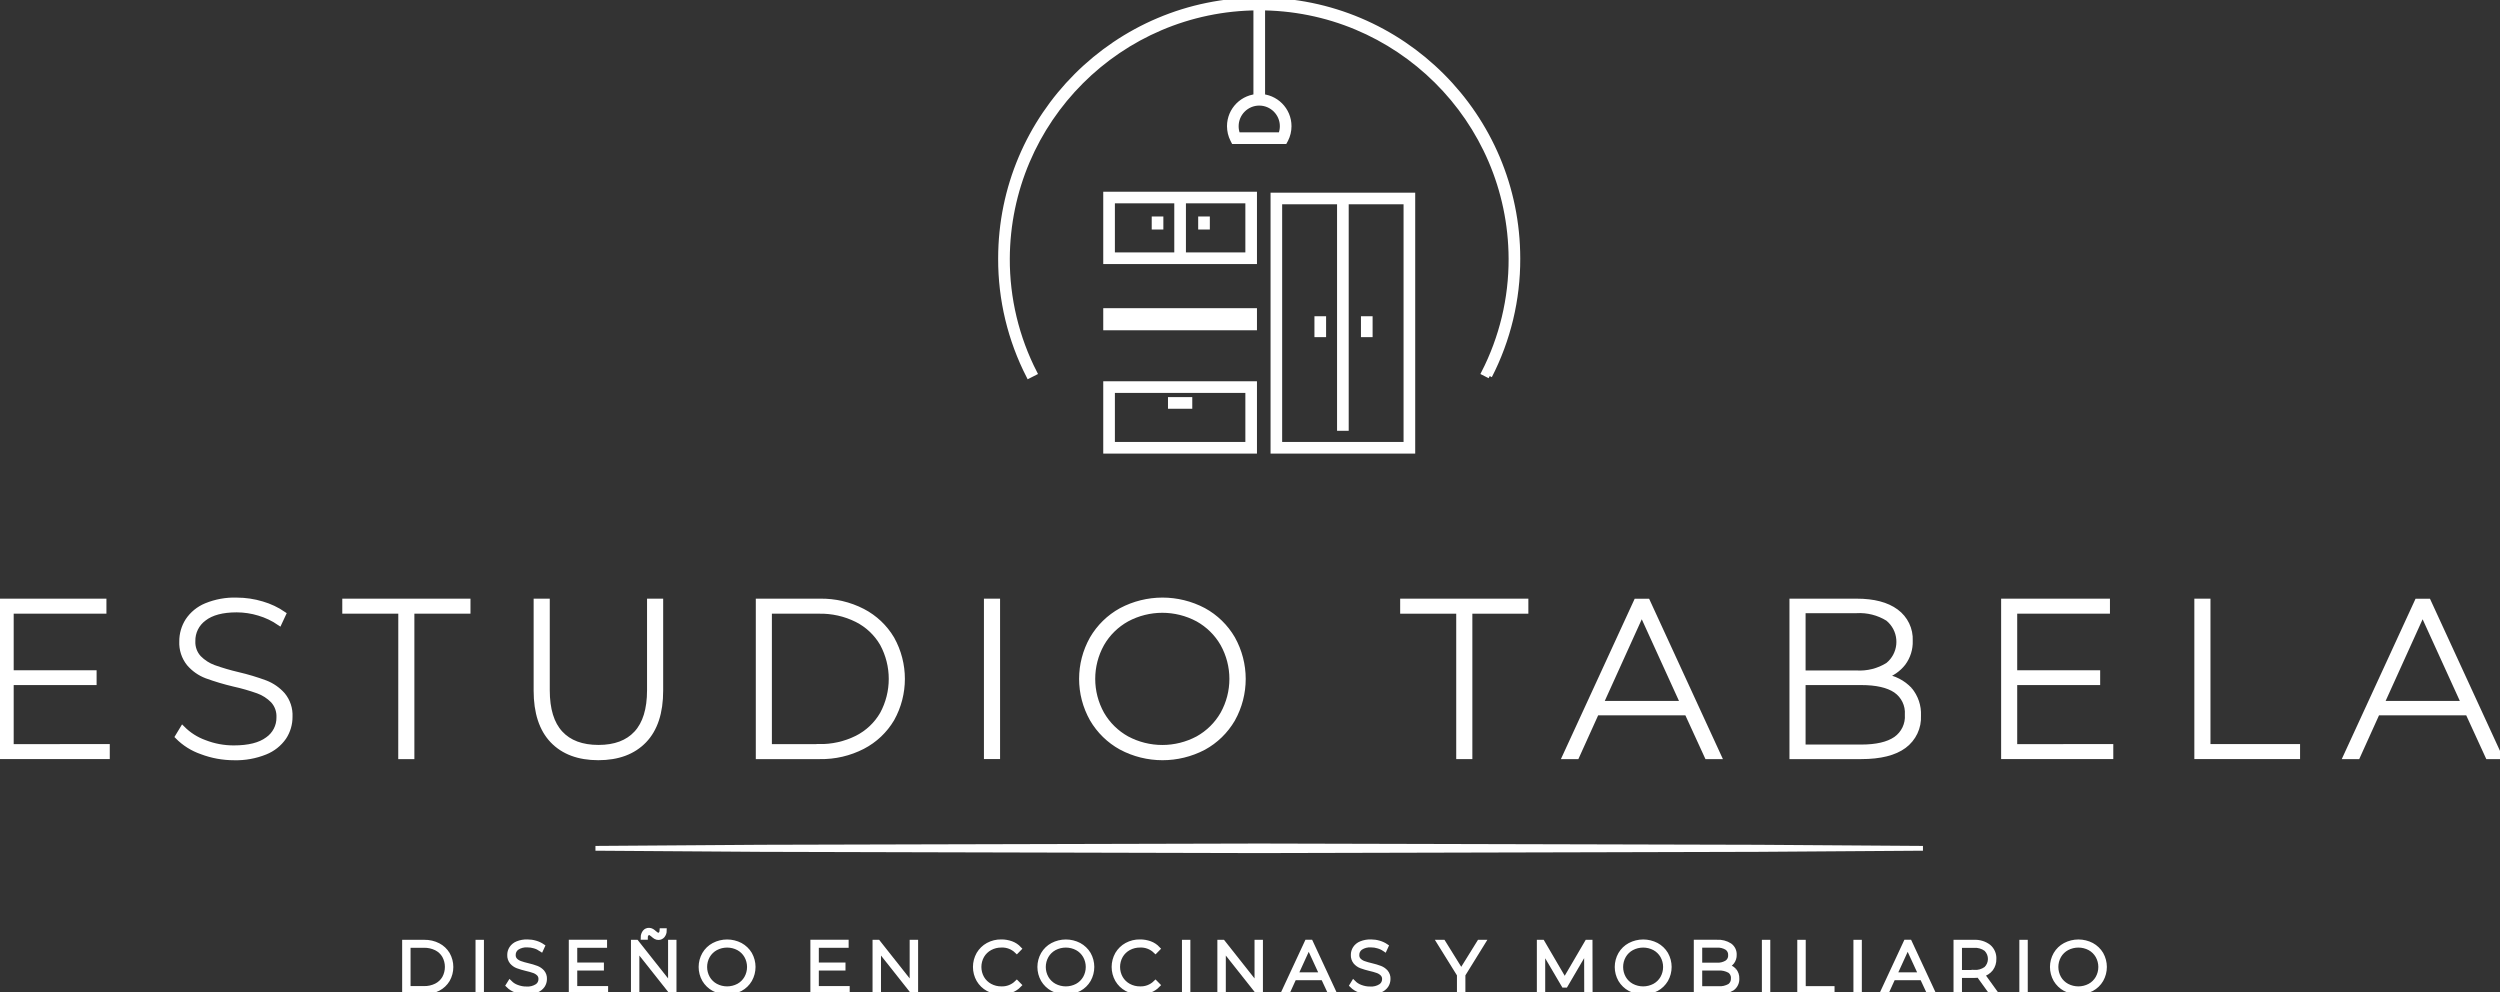 <!-- Generator: Adobe Illustrator 24.2.3, SVG Export Plug-In  -->
<svg version="1.1" xmlns="http://www.w3.org/2000/svg" xmlns:xlink="http://www.w3.org/1999/xlink" x="0px" y="0px"
	 width="524.04px" height="207.97px" viewBox="0 0 524.04 207.97"
	 style="overflow:visible;enable-background:new 0 0 524.04 207.97;" xml:space="preserve">
<rect x="0" y="0" width="524.04" height="207.97" fill="#333333" stroke="none"/>
<style type="text/css">
	.st0{fill:#fff; stroke:#fff;}
</style>
<defs>
</defs>
<g class="st0" id="Grupo_3_1_" transform="translate(-302.941 -485.86)">
	<g id="Grupo_1_1_">
		<path id="Trazado_1_1_" d="M325.45,642.33v2.14h-22.51v-32.62h21.81V614h-19.44v12.86h17.38v2.1h-17.38v13.38L325.45,642.33z"/>
		<path id="Trazado_2_1_" d="M345.19,643.47c-1.91-0.66-3.64-1.75-5.06-3.19l1.07-1.77c1.31,1.32,2.89,2.33,4.64,2.96
			c1.95,0.76,4.03,1.15,6.13,1.14c3.11,0,5.45-0.59,7.04-1.77c1.51-1.04,2.41-2.77,2.38-4.61c0.06-1.29-0.39-2.55-1.26-3.5
			c-0.88-0.89-1.95-1.58-3.12-2c-1.65-0.58-3.33-1.07-5.03-1.44c-1.95-0.46-3.87-1.03-5.76-1.72c-1.42-0.54-2.69-1.43-3.68-2.59
			c-1.06-1.32-1.6-2.99-1.52-4.68c-0.01-1.54,0.43-3.06,1.26-4.36c0.94-1.41,2.28-2.5,3.85-3.15c2.05-0.84,4.25-1.24,6.45-1.16
			c1.8,0,3.59,0.27,5.31,0.79c1.61,0.47,3.14,1.19,4.52,2.14l-0.89,1.91c-1.32-0.91-2.78-1.6-4.31-2.05
			c-1.5-0.46-3.06-0.69-4.64-0.7c-3.02,0-5.3,0.61-6.85,1.82c-1.5,1.1-2.37,2.85-2.33,4.71c-0.06,1.29,0.39,2.54,1.26,3.49
			c0.88,0.89,1.94,1.58,3.12,2.01c1.66,0.59,3.36,1.09,5.08,1.49c1.94,0.45,3.86,1.03,5.73,1.72c1.4,0.54,2.66,1.41,3.66,2.54
			c1.06,1.29,1.6,2.92,1.52,4.59c0.01,1.54-0.43,3.05-1.28,4.34c-0.98,1.41-2.35,2.49-3.94,3.12c-2.07,0.83-4.29,1.23-6.52,1.17
			C349.69,644.72,347.37,644.3,345.19,643.47"/>
		<path id="Trazado_3_1_" d="M386.93,614h-11.74v-2.15h25.87V614H389.3v30.48h-2.38L386.93,614z"/>
		<path id="Trazado_4_1_" d="M418.73,641.12c-2.28-2.39-3.43-5.89-3.43-10.49v-18.78h2.38v18.69c0,4.01,0.92,7.01,2.75,8.99
			c1.83,1.99,4.49,2.98,7.97,2.98c3.45,0,6.09-0.99,7.92-2.98c1.83-1.99,2.75-4.99,2.75-8.99v-18.69h2.38v18.78
			c0,4.6-1.15,8.1-3.45,10.49c-2.3,2.39-5.52,3.59-9.65,3.59C424.23,644.71,421.02,643.51,418.73,641.12"/>
		<path id="Trazado_5_1_" d="M461.87,611.85h12.91c3.13-0.06,6.23,0.66,9.02,2.1c2.55,1.32,4.67,3.33,6.13,5.8
			c2.92,5.23,2.92,11.6,0,16.83c-1.46,2.47-3.58,4.48-6.13,5.8c-2.79,1.44-5.88,2.16-9.02,2.1h-12.91V611.85z M474.59,642.33
			c2.76,0.06,5.5-0.56,7.97-1.79c2.22-1.12,4.07-2.86,5.31-5.01c2.49-4.59,2.49-10.13,0-14.73c-1.25-2.15-3.09-3.89-5.31-5.01
			c-2.47-1.24-5.21-1.85-7.97-1.79h-10.35v28.34H474.59z"/>
		<rect id="Rectángulo_1_1_" x="509.69" y="611.85" width="2.38" height="32.62"/>
		<path id="Trazado_6_1_" d="M537.93,642.54c-2.53-1.39-4.63-3.45-6.08-5.94c-2.95-5.24-2.95-11.63,0-16.87
			c1.45-2.49,3.55-4.55,6.08-5.94c5.42-2.88,11.91-2.89,17.34-0.02c2.53,1.38,4.63,3.43,6.08,5.92c2.95,5.27,2.95,11.7,0,16.97
			c-1.45,2.49-3.55,4.54-6.08,5.92C549.84,645.43,543.35,645.43,537.93,642.54 M554.01,640.66c2.17-1.21,3.98-2.99,5.22-5.15
			c2.55-4.56,2.55-10.12,0-14.68c-1.24-2.16-3.05-3.94-5.22-5.15c-4.64-2.49-10.21-2.49-14.84,0c-2.18,1.21-4,2.99-5.24,5.15
			c-2.55,4.56-2.55,10.12,0,14.68c1.25,2.16,3.06,3.94,5.24,5.15C543.8,643.14,549.37,643.14,554.01,640.66"/>
		<path id="Trazado_7_1_" d="M608.68,614h-11.74v-2.15h25.87V614h-11.74v30.48h-2.38V614z"/>
		<path id="Trazado_8_1_" d="M656.54,635.3h-18.92l-4.15,9.18h-2.56l15.01-32.62h2.38l15.01,32.62h-2.56L656.54,635.3z
			 M655.66,633.29l-8.58-18.83l-8.53,18.83H655.66z"/>
		<path id="Trazado_9_1_" d="M703.27,630.4c1.27,1.52,1.93,3.47,1.84,5.45c0.13,2.5-1.01,4.9-3.03,6.39c-2.02,1.49-5.02,2.24-9,2.24
			h-14.54v-32.63h13.61c3.54,0,6.3,0.72,8.27,2.17c1.96,1.43,3.08,3.75,2.96,6.17c0.06,1.69-0.46,3.35-1.47,4.71
			c-1.02,1.3-2.41,2.26-3.99,2.75C699.97,627.93,701.85,628.9,703.27,630.4 M680.92,613.9v13h11.14c2.32,0.14,4.62-0.43,6.59-1.66
			c2.68-2.17,3.08-6.11,0.91-8.78c-0.27-0.33-0.58-0.64-0.91-0.91c-1.97-1.22-4.28-1.8-6.59-1.66L680.92,613.9z M700.28,640.77
			c1.66-1.15,2.59-3.09,2.45-5.1c0.14-2.01-0.79-3.94-2.45-5.08c-1.63-1.09-4.03-1.63-7.2-1.63h-12.16v13.47h12.16
			C696.25,642.43,698.65,641.88,700.28,640.77"/>
		<path id="Trazado_10_1_" d="M745.42,642.33v2.14h-22.51v-32.62h21.81V614h-19.44v12.86h17.39v2.1h-17.39v13.38L745.42,642.33z"/>
		<path id="Trazado_11_1_" d="M763.41,611.85h2.38v30.48h18.78v2.14h-21.16V611.85z"/>
		<path id="Trazado_12_1_" d="M820.22,635.3H801.3l-4.15,9.18h-2.56l15.01-32.62h2.38l15.01,32.62h-2.56L820.22,635.3z
			 M819.34,633.29l-8.58-18.83l-8.53,18.83H819.34z"/>
		<path id="Trazado_13_1_" d="M387.74,683.36h4.15c1.01-0.02,2,0.21,2.9,0.67c0.82,0.42,1.5,1.06,1.97,1.85
			c0.94,1.66,0.94,3.7,0,5.36c-0.47,0.79-1.16,1.43-1.97,1.85c-0.9,0.46-1.89,0.69-2.9,0.67h-4.15V683.36z M391.83,693.06
			c0.89,0.02,1.77-0.18,2.56-0.57c0.71-0.36,1.31-0.91,1.71-1.6c0.8-1.46,0.8-3.23,0-4.69c-0.4-0.69-1-1.24-1.71-1.6
			c-0.8-0.39-1.68-0.59-2.56-0.57h-3.33v9.03L391.83,693.06z"/>
		<rect id="Rectángulo_2_1_" x="403.12" y="683.36" width="0.76" height="10.39"/>
		<path id="Trazado_14_1_" d="M411.1,693.43c-0.61-0.21-1.17-0.56-1.63-1.02l0.35-0.56c0.42,0.42,0.93,0.74,1.49,0.94
			c0.63,0.24,1.3,0.37,1.97,0.36c0.8,0.06,1.59-0.14,2.26-0.57c0.49-0.33,0.77-0.88,0.77-1.47c0.02-0.41-0.12-0.81-0.4-1.11
			c-0.28-0.28-0.62-0.5-1-0.64c-0.53-0.19-1.07-0.34-1.62-0.46c-0.63-0.15-1.25-0.33-1.85-0.55c-0.46-0.17-0.86-0.46-1.18-0.82
			c-0.34-0.42-0.52-0.95-0.49-1.49c-0.01-0.49,0.13-0.97,0.4-1.39c0.3-0.45,0.73-0.8,1.24-1c0.66-0.27,1.37-0.39,2.08-0.37
			c0.58,0,1.15,0.08,1.71,0.25c0.52,0.15,1.01,0.38,1.45,0.68l-0.28,0.61c-0.43-0.29-0.89-0.51-1.39-0.65
			c-0.48-0.15-0.99-0.22-1.49-0.22c-0.78-0.05-1.55,0.15-2.2,0.58c-0.48,0.35-0.76,0.91-0.75,1.5c-0.02,0.41,0.12,0.81,0.4,1.11
			c0.28,0.29,0.63,0.5,1.01,0.64c0.54,0.19,1.08,0.35,1.63,0.47c0.63,0.14,1.24,0.33,1.84,0.55c0.45,0.17,0.85,0.45,1.18,0.81
			c0.34,0.41,0.52,0.93,0.49,1.46c0,0.49-0.14,0.97-0.41,1.38c-0.32,0.45-0.76,0.79-1.27,0.99c-0.67,0.27-1.38,0.39-2.1,0.37
			C412.55,693.83,411.8,693.69,411.1,693.43"/>
		<path id="Trazado_15_1_" d="M429.91,693.06v0.68h-7.24v-10.39h7.02v0.68h-6.25v4.1h5.59v0.67h-5.59v4.26L429.91,693.06z"/>
		<path id="Trazado_16_1_" d="M444.24,683.36v10.39h-0.63l-7.15-9.03v9.03h-0.76v-10.39h0.64l7.14,9.03v-9.03H444.24z
			 M440.37,682.23c-0.2-0.12-0.38-0.26-0.55-0.42c-0.13-0.12-0.28-0.23-0.43-0.33c-0.11-0.07-0.24-0.11-0.37-0.11
			c-0.22-0.01-0.42,0.09-0.55,0.26c-0.15,0.2-0.24,0.45-0.24,0.71h-0.49c0-0.39,0.13-0.77,0.36-1.08c0.21-0.27,0.54-0.42,0.88-0.41
			c0.21,0,0.41,0.05,0.59,0.16c0.2,0.12,0.38,0.26,0.55,0.42c0.13,0.12,0.28,0.23,0.43,0.33c0.11,0.07,0.24,0.11,0.37,0.11
			c0.21,0.01,0.42-0.09,0.55-0.25c0.15-0.2,0.23-0.44,0.24-0.68h0.49c0,0.38-0.13,0.75-0.37,1.05c-0.22,0.26-0.54,0.41-0.88,0.4
			C440.75,682.39,440.55,682.34,440.37,682.23"/>
		<path id="Trazado_17_1_" d="M452.56,693.13c-0.81-0.44-1.49-1.1-1.96-1.89c-0.95-1.66-0.95-3.71,0-5.37
			c0.47-0.8,1.14-1.45,1.96-1.89c1.75-0.92,3.83-0.92,5.58-0.01c0.81,0.44,1.49,1.09,1.96,1.88c0.95,1.68,0.95,3.72,0,5.4
			c-0.47,0.8-1.14,1.45-1.96,1.89C456.39,694.05,454.31,694.04,452.56,693.13 M457.74,692.53c0.7-0.38,1.28-0.95,1.68-1.64
			c0.82-1.45,0.82-3.22,0-4.67c-0.4-0.69-0.98-1.26-1.68-1.64c-1.49-0.79-3.28-0.79-4.77,0c-0.7,0.38-1.29,0.95-1.69,1.64
			c-0.82,1.45-0.82,3.22,0,4.67c0.4,0.69,0.99,1.26,1.69,1.64C454.46,693.32,456.24,693.32,457.74,692.53"/>
		<path id="Trazado_18_1_" d="M480.55,693.06v0.68h-7.24v-10.39h7.02v0.68h-6.25v4.1h5.59v0.67h-5.59v4.26L480.55,693.06z"/>
		<path id="Trazado_19_1_" d="M494.89,683.36v10.39h-0.63l-7.15-9.03v9.03h-0.77v-10.39h0.64l7.14,9.03v-9.03H494.89z"/>
		<path id="Trazado_20_1_" d="M510.05,693.14c-0.81-0.44-1.48-1.09-1.95-1.89c-0.95-1.67-0.95-3.73,0-5.4
			c0.47-0.79,1.14-1.45,1.95-1.89c0.85-0.46,1.81-0.7,2.78-0.68c0.72-0.01,1.43,0.12,2.1,0.36c0.62,0.23,1.18,0.6,1.63,1.08
			l-0.48,0.49c-0.86-0.83-2.03-1.28-3.22-1.23c-0.84-0.01-1.66,0.19-2.4,0.59c-0.7,0.38-1.29,0.95-1.69,1.64
			c-0.82,1.45-0.82,3.23,0,4.68c0.4,0.69,0.99,1.26,1.69,1.64c0.74,0.4,1.56,0.6,2.4,0.59c1.2,0.04,2.36-0.41,3.22-1.25l0.48,0.49
			c-0.46,0.48-1.02,0.85-1.64,1.08c-0.67,0.25-1.38,0.38-2.09,0.37C511.86,693.84,510.9,693.6,510.05,693.14"/>
		<path id="Trazado_21_1_" d="M523.57,693.13c-0.81-0.44-1.49-1.1-1.96-1.89c-0.95-1.66-0.95-3.71,0-5.37
			c0.47-0.8,1.14-1.45,1.96-1.89c1.75-0.92,3.83-0.92,5.58-0.01c0.81,0.44,1.49,1.09,1.96,1.88c0.95,1.68,0.95,3.72,0,5.4
			c-0.47,0.8-1.14,1.45-1.96,1.89C527.4,694.05,525.31,694.04,523.57,693.13 M528.74,692.53c0.7-0.38,1.28-0.95,1.68-1.64
			c0.82-1.45,0.82-3.22,0-4.67c-0.4-0.69-0.98-1.26-1.68-1.64c-1.49-0.79-3.28-0.79-4.78,0c-0.7,0.38-1.29,0.95-1.69,1.64
			c-0.82,1.45-0.82,3.22,0,4.67c0.4,0.69,0.99,1.26,1.69,1.64C525.46,693.32,527.25,693.32,528.74,692.53"/>
		<path id="Trazado_22_1_" d="M539.12,693.14c-0.81-0.44-1.48-1.09-1.95-1.89c-0.95-1.68-0.95-3.72,0-5.4
			c0.47-0.79,1.14-1.45,1.95-1.89c0.85-0.46,1.81-0.7,2.78-0.68c0.72-0.01,1.43,0.12,2.1,0.36c0.62,0.23,1.18,0.6,1.63,1.08
			l-0.48,0.49c-0.86-0.83-2.03-1.28-3.22-1.23c-0.84-0.01-1.66,0.19-2.4,0.59c-0.7,0.38-1.29,0.95-1.69,1.64
			c-0.82,1.45-0.82,3.23,0,4.68c0.4,0.69,0.99,1.26,1.69,1.64c0.74,0.4,1.56,0.6,2.4,0.59c1.2,0.04,2.36-0.41,3.22-1.25l0.48,0.49
			c-0.46,0.48-1.02,0.85-1.64,1.08c-0.67,0.25-1.38,0.38-2.09,0.37C540.93,693.84,539.97,693.6,539.12,693.14"/>
		<rect id="Rectángulo_3_1_" x="551.2" y="683.36" width="0.76" height="10.39"/>
		<path id="Trazado_23_1_" d="M567.17,683.36v10.39h-0.63l-7.15-9.03v9.03h-0.77v-10.39h0.65l7.14,9.03v-9.03H567.17z"/>
		<path id="Trazado_24_1_" d="M580.31,690.82h-6.09l-1.33,2.92h-0.82l4.83-10.39h0.77l4.83,10.39h-0.83L580.31,690.82z
			 M580.03,690.18l-2.76-6l-2.74,6H580.03z"/>
		<path id="Trazado_25_1_" d="M587.95,693.43c-0.61-0.21-1.17-0.56-1.63-1.02l0.34-0.56c0.42,0.42,0.93,0.74,1.49,0.94
			c0.63,0.24,1.3,0.37,1.97,0.36c0.8,0.06,1.59-0.14,2.26-0.57c0.49-0.33,0.77-0.88,0.77-1.47c0.02-0.41-0.13-0.81-0.41-1.11
			c-0.28-0.28-0.62-0.5-1-0.64c-0.53-0.19-1.07-0.34-1.62-0.46c-0.63-0.15-1.25-0.33-1.85-0.55c-0.46-0.17-0.86-0.46-1.18-0.82
			c-0.34-0.42-0.52-0.95-0.49-1.49c-0.01-0.49,0.13-0.97,0.4-1.39c0.3-0.45,0.73-0.8,1.24-1c0.66-0.27,1.37-0.39,2.08-0.37
			c0.58,0,1.15,0.08,1.71,0.25c0.52,0.15,1.01,0.38,1.45,0.68l-0.28,0.61c-0.42-0.29-0.89-0.51-1.39-0.65
			c-0.48-0.15-0.99-0.22-1.49-0.22c-0.78-0.05-1.55,0.15-2.2,0.58c-0.48,0.35-0.76,0.91-0.75,1.5c-0.02,0.41,0.12,0.81,0.4,1.11
			c0.28,0.28,0.62,0.5,1,0.64c0.54,0.19,1.08,0.35,1.63,0.47c0.63,0.14,1.24,0.33,1.84,0.55c0.45,0.17,0.85,0.45,1.18,0.81
			c0.34,0.41,0.52,0.93,0.49,1.46c0,0.49-0.14,0.97-0.41,1.38c-0.32,0.45-0.76,0.79-1.27,0.99c-0.67,0.27-1.38,0.39-2.1,0.37
			c-0.75,0-1.5-0.13-2.2-0.39"/>
		<path id="Trazado_26_1_" d="M609.61,690.17v3.58h-0.77v-3.58l-4.23-6.81h0.84l3.79,6.11l3.79-6.11h0.79L609.61,690.17z"/>
		<path id="Trazado_27_1_" d="M635.52,693.75l-0.02-8.89l-4.39,7.51h-0.38l-4.39-7.48v8.86h-0.75v-10.39h0.65l4.69,8.03l4.69-8.03
			h0.63l0.02,10.39H635.52z"/>
		<path id="Trazado_28_1_" d="M644.59,693.13c-0.81-0.44-1.49-1.1-1.96-1.89c-0.95-1.66-0.95-3.71,0-5.37
			c0.47-0.8,1.14-1.45,1.96-1.89c1.75-0.92,3.83-0.92,5.58-0.01c0.81,0.44,1.49,1.09,1.96,1.88c0.95,1.68,0.95,3.72,0,5.4
			c-0.47,0.79-1.14,1.45-1.96,1.89C648.41,694.05,646.33,694.04,644.59,693.13 M649.76,692.53c0.7-0.38,1.28-0.95,1.68-1.64
			c0.82-1.45,0.82-3.22,0-4.67c-0.4-0.69-0.98-1.26-1.68-1.64c-1.49-0.79-3.28-0.79-4.78,0c-0.7,0.38-1.29,0.95-1.69,1.64
			c-0.82,1.45-0.82,3.22,0,4.67c0.4,0.69,0.99,1.26,1.69,1.64C646.48,693.32,648.26,693.32,649.76,692.53"/>
		<path id="Trazado_29_1_" d="M666.44,689.26c0.41,0.48,0.62,1.1,0.59,1.74c0.04,0.8-0.33,1.56-0.97,2.03
			c-0.87,0.53-1.88,0.78-2.89,0.71h-4.68v-10.39h4.38c0.94-0.06,1.87,0.19,2.66,0.69c0.63,0.45,0.99,1.19,0.95,1.97
			c0.02,0.54-0.15,1.07-0.47,1.5c-0.33,0.42-0.77,0.72-1.28,0.88C665.38,688.48,665.98,688.79,666.44,689.26 M659.25,684.01v4.14
			h3.58c0.74,0.05,1.49-0.14,2.12-0.53c0.5-0.36,0.78-0.94,0.74-1.55c0.03-0.61-0.25-1.19-0.74-1.54c-0.64-0.39-1.38-0.57-2.12-0.53
			H659.25z M665.48,692.57c0.53-0.36,0.83-0.98,0.79-1.63c0.05-0.64-0.25-1.26-0.79-1.62c-0.71-0.39-1.51-0.57-2.32-0.52h-3.91v4.29
			h3.91C663.97,693.15,664.77,692.96,665.48,692.57"/>
		<rect id="Rectángulo_4_1_" x="672.76" y="683.36" width="0.76" height="10.39"/>
		<path id="Trazado_30_1_" d="M680.18,683.36h0.77v9.71h6.04v0.68h-6.81V683.36z"/>
		<rect id="Rectángulo_5_1_" x="691.95" y="683.36" width="0.76" height="10.39"/>
		<path id="Trazado_31_1_" d="M705.86,690.82h-6.09l-1.33,2.92h-0.82l4.83-10.39h0.77l4.83,10.39h-0.83L705.86,690.82z
			 M705.58,690.18l-2.76-6l-2.74,6H705.58z"/>
		<path id="Trazado_32_1_" d="M720.22,693.75l-2.5-3.47c-0.34,0.05-0.68,0.07-1.02,0.07h-3v3.4h-0.77v-10.39h3.76
			c1.11-0.06,2.21,0.26,3.1,0.93c0.76,0.64,1.17,1.59,1.12,2.58c0.02,0.74-0.2,1.47-0.64,2.07c-0.46,0.58-1.1,1-1.82,1.18l2.62,3.64
			L720.22,693.75z M716.7,689.68c0.91,0.06,1.82-0.2,2.56-0.73c1.15-1.11,1.18-2.95,0.07-4.1c-0.02-0.02-0.05-0.05-0.07-0.07
			c-0.74-0.54-1.65-0.8-2.56-0.73h-3v5.64H716.7z"/>
		<rect id="Rectángulo_6_1_" x="726.73" y="683.36" width="0.76" height="10.39"/>
		<path id="Trazado_33_1_" d="M735.82,693.13c-0.81-0.44-1.49-1.1-1.96-1.89c-0.95-1.66-0.95-3.71,0-5.37
			c0.47-0.8,1.14-1.45,1.96-1.89c1.75-0.92,3.83-0.92,5.58-0.01c0.81,0.44,1.49,1.09,1.96,1.88c0.95,1.68,0.95,3.72,0,5.4
			c-0.47,0.8-1.14,1.45-1.96,1.89C739.64,694.05,737.56,694.04,735.82,693.13 M740.99,692.53c0.7-0.38,1.28-0.95,1.68-1.64
			c0.82-1.45,0.82-3.22,0-4.67c-0.4-0.69-0.98-1.26-1.68-1.64c-1.49-0.79-3.28-0.79-4.78,0c-0.7,0.38-1.29,0.95-1.69,1.64
			c-0.82,1.45-0.82,3.22,0,4.67c0.4,0.69,0.99,1.26,1.69,1.64C737.71,693.32,739.49,693.32,740.99,692.53"/>
		<path id="Trazado_34_1_" d="M427.76,663.68l34.78-0.24l34.78-0.09l69.57-0.17l69.57,0.17l34.78,0.09l34.78,0.24l-34.78,0.24
			l-34.78,0.09l-69.57,0.17l-69.57-0.17l-34.78-0.09L427.76,663.68z"/>
	</g>
	<g class="st0" id="Grupo_2_1_">
		<path id="Trazado_35_1_" d="M599.09,580.44h-29.32v-53.69h29.32V580.44z M571.2,579h26.45v-50.82H571.2V579z"/>
		<path id="Trazado_36_1_" d="M565.92,580.44H534.7v-14.16h31.22L565.92,580.44z M536.14,579h28.35v-11.28h-28.35V579z"/>
		<rect id="Rectángulo_7_1_" x="583.71" y="527.47" width="1.44" height="48.19"/>
		<rect id="Rectángulo_8_1_" x="578.97" y="552.65" width="1.44" height="3.38"/>
		<rect id="Rectángulo_9_1_" x="588.72" y="552.65" width="1.44" height="3.38"/>
		<rect id="Rectángulo_10_1_" x="548.27" y="569.6" width="4.09" height="1.44"/>
		<path id="Trazado_37_1_" d="M565.92,540.71H534.7v-14.16h31.22L565.92,540.71z M536.14,539.27h28.35v-11.29h-28.35V539.27z"/>
		<path id="Trazado_38_1_" d="M565.92,554.59H534.7v-3.63h31.22L565.92,554.59z M536.14,553.15h28.35v-0.75h-28.35V553.15z"/>
		<rect id="Rectángulo_11_1_" x="549.59" y="528.11" width="1.44" height="10.69"/>
		<rect id="Rectángulo_12_1_" x="544.86" y="531.74" width="1.44" height="1.73"/>
		<rect id="Rectángulo_13_1_" x="554.6" y="531.74" width="1.44" height="1.73"/>
		<path id="Trazado_39_1_" class="st0" d="M615.21,564.69l-1.28-0.65c3.8-7.42,5.77-15.63,5.74-23.96
			c-0.13-29.15-23.86-52.68-53.01-52.55c-28.97,0.13-52.42,23.58-52.55,52.55c-0.03,8.33,1.94,16.55,5.74,23.96l-1.28,0.65
			c-3.9-7.62-5.93-16.06-5.9-24.62c0-29.94,24.27-54.22,54.22-54.22s54.22,24.27,54.22,54.22l0,0
			C621.14,548.64,619.11,557.08,615.21,564.69"/>
		<rect id="Rectángulo_14_1_" x="566.18" y="486.58" width="1.44" height="20.1"/>
		<path id="Trazado_40_1_" class="st0" d="M572.27,515.54h-10.75l-0.2-0.39c-0.45-0.88-0.68-1.85-0.68-2.84
			c0-3.45,2.8-6.26,6.26-6.26s6.26,2.8,6.26,6.26c0,0.99-0.23,1.96-0.68,2.84L572.27,515.54z M562.42,514.1h8.95
			c0.23-0.57,0.35-1.18,0.35-1.8c-0.01-2.66-2.17-4.81-4.83-4.81c-2.66,0.01-4.81,2.17-4.81,4.83
			C562.08,512.93,562.19,513.54,562.42,514.1"/>
	</g>
</g>
</svg>
